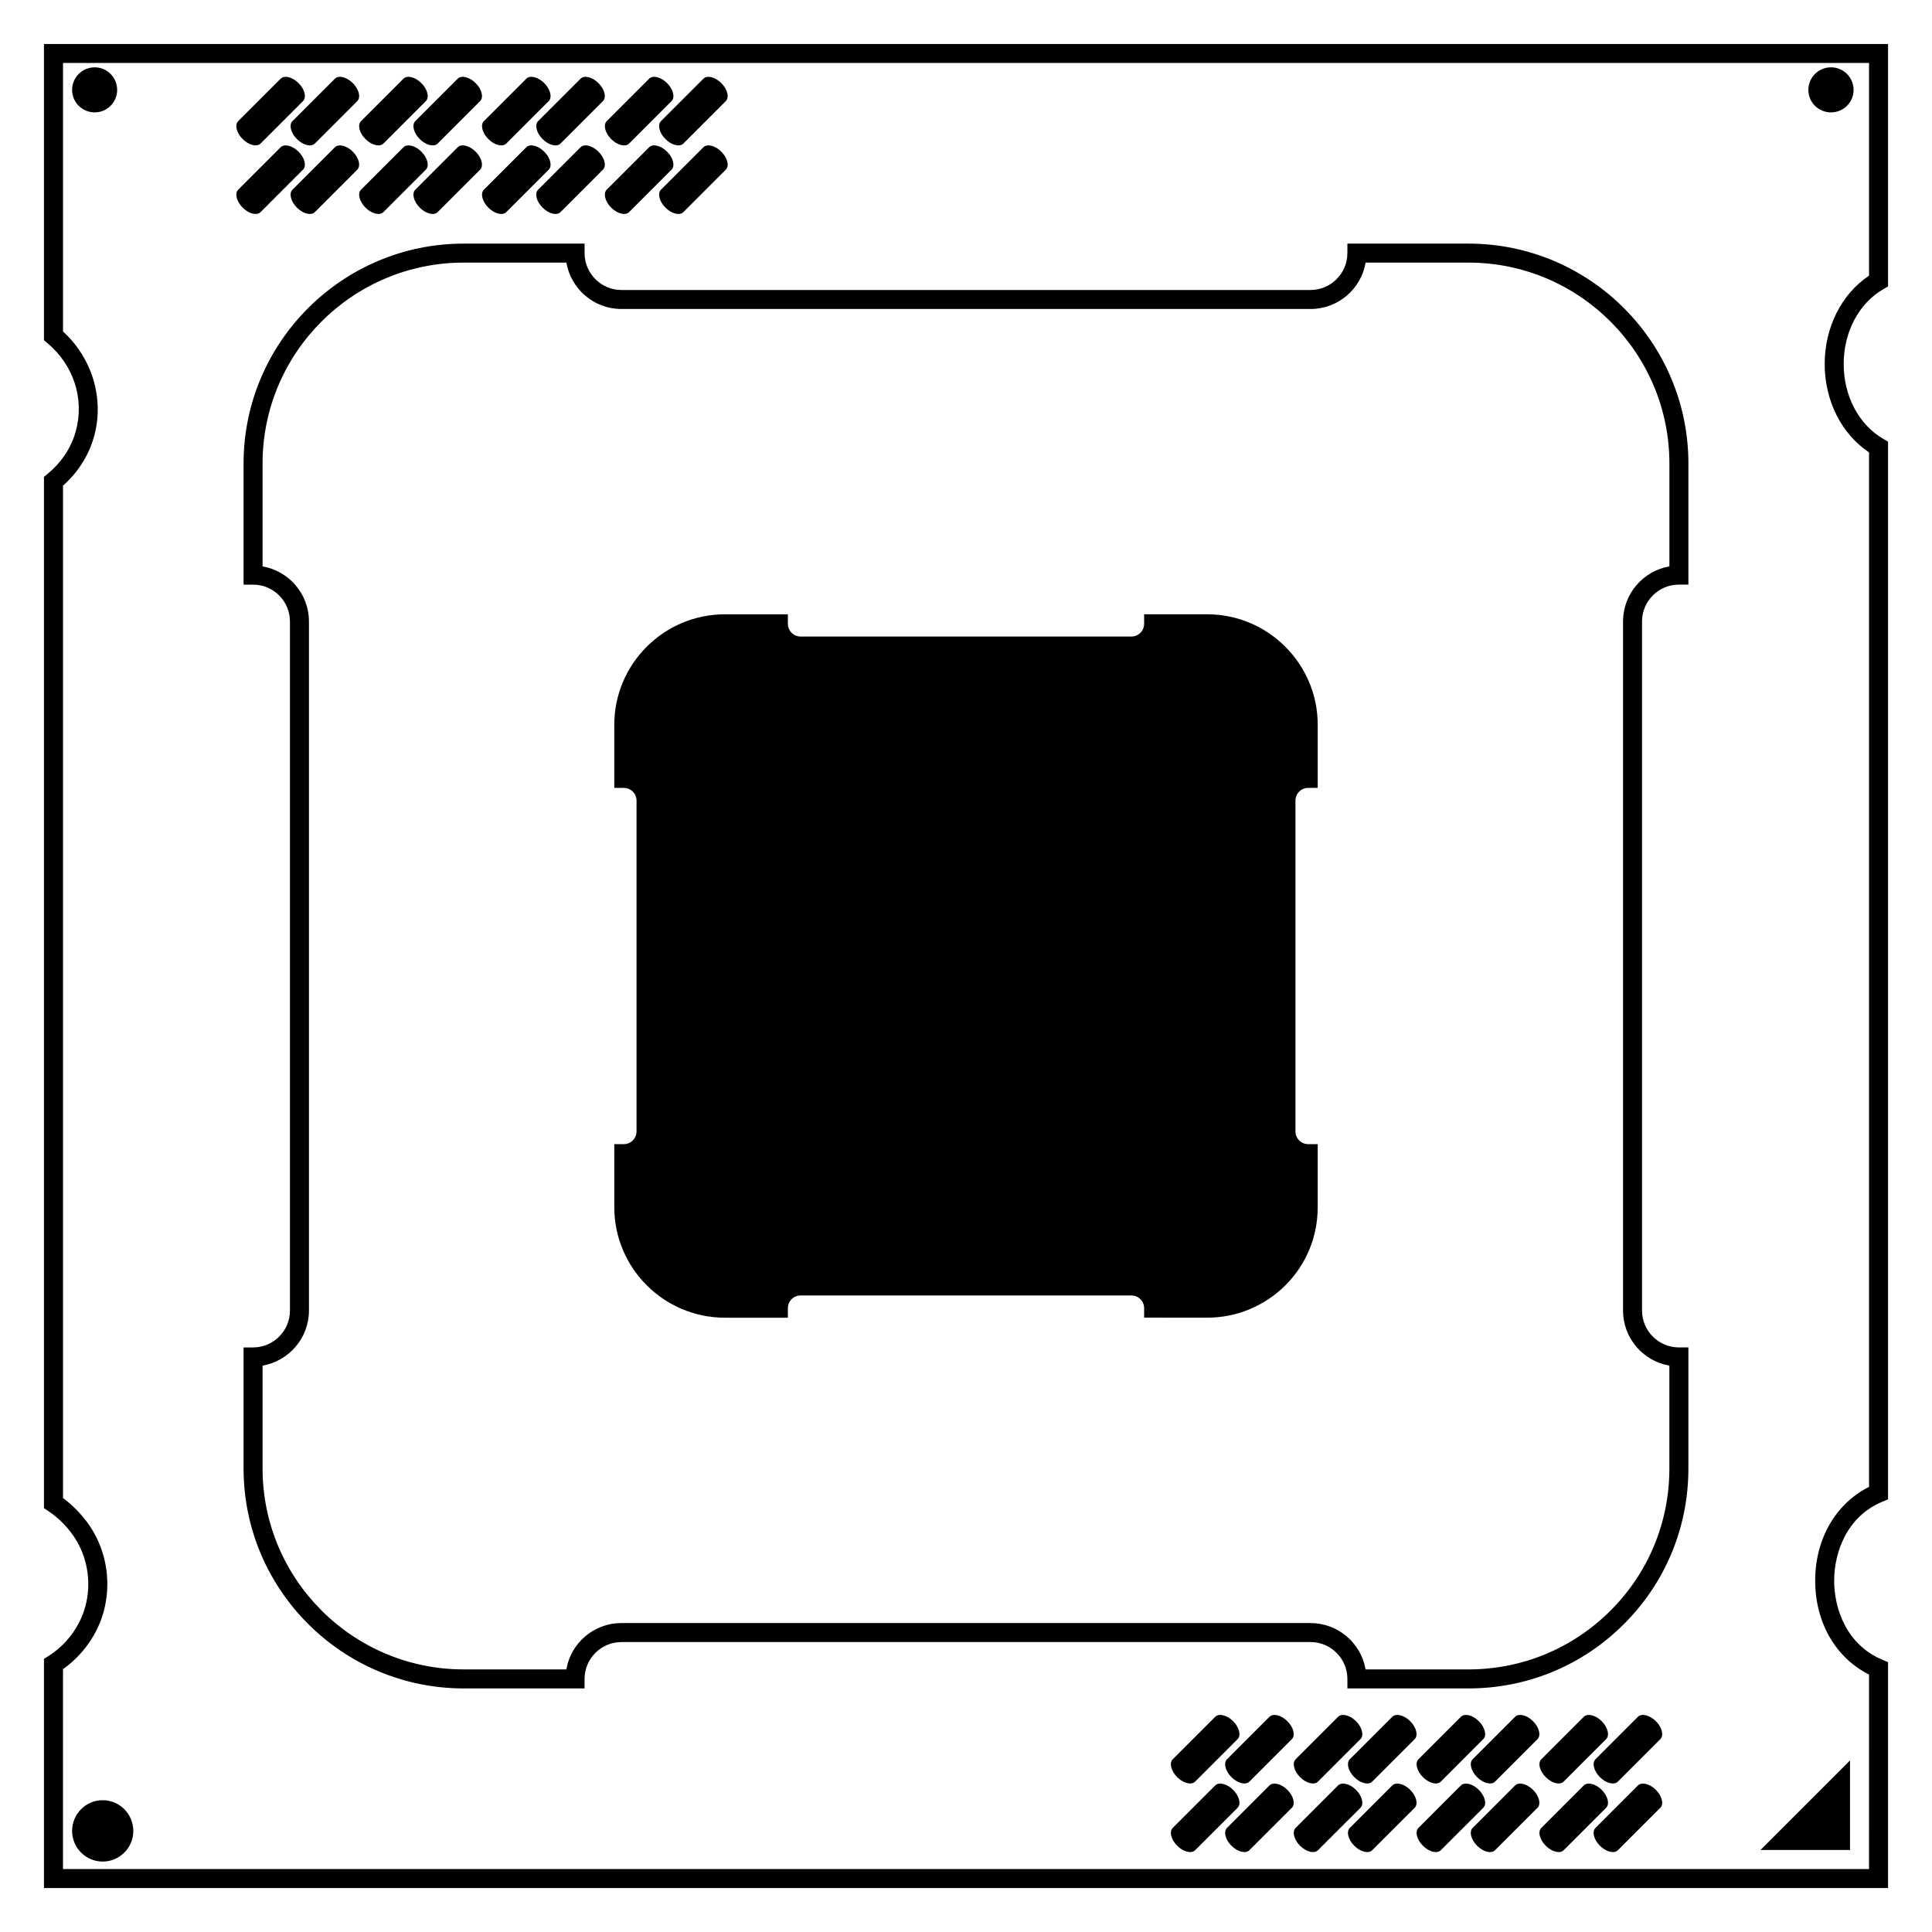<?xml version="1.0" encoding="UTF-8"?>
<!-- Uploaded to: ICON Repo, www.svgrepo.com, Generator: ICON Repo Mixer Tools -->
<svg fill="#000000" width="800px" height="800px" version="1.1" viewBox="144 144 512 512" xmlns="http://www.w3.org/2000/svg">
 <g>
  <path d="m533.14 591.45h-32.066v-2.519c0-5.379-4.387-9.77-9.77-9.77l-182.62 0.004c-5.387 0-9.77 4.387-9.77 9.77v2.516h-32.027c-32.168 0-58.34-26.141-58.34-58.289v-32.078h2.519c5.391 0 9.773-4.379 9.773-9.766v-182.61c0-5.391-4.383-9.773-9.773-9.773h-2.519v-32.086c0-32.141 26.172-58.289 58.34-58.289h32.031v2.519c0 5.391 4.383 9.773 9.77 9.773h182.61c5.391 0 9.77-4.383 9.77-9.773l0.004-2.519h32.078c32.152 0 58.293 26.148 58.293 58.289v32.078h-2.519c-5.391 0-9.77 4.383-9.77 9.773v182.61c0 5.379 4.379 9.77 9.766 9.77h2.519v32.078c0 15.586-6.062 30.23-17.07 41.23-11.008 11.008-25.645 17.066-41.227 17.066zm-27.246-5.039h27.246c14.238 0 27.613-5.543 37.668-15.586 10.055-10.051 15.594-23.426 15.594-37.664v-27.258c-6.969-1.195-12.281-7.285-12.281-14.59v-182.62c0-7.309 5.332-13.395 12.289-14.594v-27.258c-0.008-29.359-23.898-53.25-53.258-53.25h-27.246c-1.188 6.973-7.281 12.293-14.59 12.293h-182.63c-7.305 0-13.395-5.32-14.59-12.293h-27.207c-29.395 0-53.305 23.891-53.305 53.25v27.262c6.973 1.199 12.293 7.289 12.293 14.594v182.61c0 7.305-5.32 13.391-12.293 14.59v27.258c0 29.363 23.91 53.254 53.301 53.254h27.199c1.199-6.973 7.285-12.289 14.59-12.289l182.61 0.004c7.316 0 13.406 5.312 14.609 12.285z"/>
  <path d="m644.35 644.35h-488.7v-60.727l1.168-0.738c4.758-3.012 8.316-7.773 9.773-13.074 1.613-5.871 0.781-12.242-2.289-17.477-1.809-3.066-4.555-5.969-7.527-7.91l-1.125-0.746v-273.31l0.922-0.754c3.715-3.055 6.309-6.973 7.508-11.324 2.352-8.555-0.527-17.504-7.527-23.363l-0.902-0.762v-78.512h488.7v64.25l-1.258 0.73c-6.473 3.738-10.5 11.34-10.496 19.84 0 8.496 4.019 16.09 10.496 19.836l1.258 0.73v280.3l-1.547 0.648c-9.383 3.93-12.727 13.383-12.727 20.918 0 7.531 3.34 16.988 12.727 20.93l1.547 0.648zm-483.66-5.039h478.62l0.004-51.535c-8.848-4.449-14.273-13.816-14.273-24.879 0-11.043 5.426-20.414 14.273-24.863v-274.15c-7.281-4.848-11.754-13.672-11.754-23.41-0.004-9.742 4.473-18.57 11.754-23.418v-56.367h-478.62v71.156c7.75 7.062 10.984 17.836 8.246 27.773-1.371 4.992-4.211 9.496-8.246 13.094v268.28c3.148 2.324 6.012 5.461 7.969 8.785 3.754 6.402 4.769 14.176 2.797 21.363-1.664 6.031-5.551 11.508-10.766 15.203z"/>
  <path d="m175.05 167.84c0 3.273-2.672 5.945-5.945 5.945-3.324 0-5.996-2.672-5.996-5.945 0-3.324 2.672-5.996 5.996-5.996 3.277 0 5.945 2.672 5.945 5.996z"/>
  <path d="m179.33 629.23c0 4.434-3.629 8.105-8.113 8.105s-8.113-3.672-8.113-8.105c0-4.488 3.629-8.16 8.113-8.16 4.488 0 8.113 3.672 8.113 8.16z"/>
  <path d="m635.22 167.84c0 3.273-2.664 5.945-5.992 5.945-3.324 0-5.992-2.672-5.992-5.945 0-3.324 2.664-5.996 5.992-5.996s5.992 2.672 5.992 5.996z"/>
  <path d="m634.27 610.54v23.73h-23.73z"/>
  <path d="m213.07 200.2c-0.988 0.992-3.125 0.465-4.762-1.176-1.637-1.637-2.168-3.773-1.176-4.762l11.23-11.23c0.992-0.992 3.125-0.469 4.762 1.168 1.637 1.641 2.168 3.773 1.176 4.766z"/>
  <path d="m227.45 200.2c-0.988 0.992-3.125 0.465-4.762-1.176-1.637-1.637-2.168-3.773-1.176-4.762l11.23-11.23c0.992-0.992 3.125-0.469 4.762 1.168 1.637 1.641 2.168 3.773 1.176 4.766z"/>
  <path d="m213.07 182.03c-0.988 0.992-3.125 0.465-4.762-1.176-1.637-1.637-2.168-3.773-1.176-4.762l11.23-11.23c0.992-0.992 3.125-0.469 4.762 1.168 1.637 1.641 2.168 3.773 1.176 4.766z"/>
  <path d="m227.45 182.03c-0.988 0.992-3.125 0.465-4.762-1.176-1.637-1.637-2.168-3.773-1.176-4.762l11.23-11.23c0.992-0.992 3.125-0.469 4.762 1.168 1.637 1.641 2.168 3.773 1.176 4.766z"/>
  <path d="m245.62 200.2c-0.988 0.992-3.125 0.465-4.762-1.176-1.637-1.637-2.168-3.773-1.176-4.762l11.23-11.23c0.992-0.992 3.125-0.469 4.762 1.168 1.637 1.641 2.168 3.773 1.176 4.766z"/>
  <path d="m260 200.2c-0.988 0.992-3.125 0.465-4.762-1.176-1.637-1.637-2.168-3.773-1.176-4.762l11.23-11.23c0.992-0.992 3.125-0.469 4.762 1.168 1.637 1.641 2.168 3.773 1.176 4.766z"/>
  <path d="m245.62 182.03c-0.988 0.992-3.125 0.465-4.762-1.176-1.637-1.637-2.168-3.773-1.176-4.762l11.23-11.23c0.992-0.992 3.125-0.469 4.762 1.168 1.637 1.641 2.168 3.773 1.176 4.766z"/>
  <path d="m260 182.03c-0.988 0.992-3.125 0.465-4.762-1.176-1.637-1.637-2.168-3.773-1.176-4.762l11.23-11.23c0.992-0.992 3.125-0.469 4.762 1.168 1.637 1.641 2.168 3.773 1.176 4.766z"/>
  <path d="m278.18 200.2c-0.988 0.992-3.125 0.465-4.762-1.176-1.637-1.637-2.168-3.773-1.176-4.762l11.23-11.23c0.992-0.992 3.125-0.469 4.762 1.168 1.637 1.641 2.168 3.773 1.176 4.766z"/>
  <path d="m292.55 200.2c-0.988 0.992-3.125 0.465-4.762-1.176-1.637-1.637-2.168-3.773-1.176-4.762l11.23-11.23c0.992-0.992 3.125-0.469 4.762 1.168 1.637 1.641 2.168 3.773 1.176 4.766z"/>
  <path d="m278.18 182.03c-0.988 0.992-3.125 0.465-4.762-1.176-1.637-1.637-2.168-3.773-1.176-4.762l11.23-11.23c0.992-0.992 3.125-0.469 4.762 1.168 1.637 1.641 2.168 3.773 1.176 4.766z"/>
  <path d="m292.55 182.03c-0.988 0.992-3.125 0.465-4.762-1.176-1.637-1.637-2.168-3.773-1.176-4.762l11.23-11.23c0.992-0.992 3.125-0.469 4.762 1.168 1.637 1.641 2.168 3.773 1.176 4.766z"/>
  <path d="m310.73 200.2c-0.988 0.992-3.125 0.465-4.762-1.176-1.637-1.637-2.168-3.773-1.176-4.762l11.23-11.23c0.992-0.992 3.125-0.469 4.762 1.168 1.637 1.641 2.168 3.773 1.176 4.766z"/>
  <path d="m325.11 200.2c-0.988 0.992-3.125 0.465-4.762-1.176-1.637-1.637-2.168-3.773-1.176-4.762l11.23-11.23c0.992-0.992 3.125-0.469 4.762 1.168 1.637 1.641 2.168 3.773 1.176 4.766z"/>
  <path d="m310.73 182.03c-0.988 0.992-3.125 0.465-4.762-1.176-1.637-1.637-2.168-3.773-1.176-4.762l11.23-11.23c0.992-0.992 3.125-0.469 4.762 1.168 1.637 1.641 2.168 3.773 1.176 4.766z"/>
  <path d="m325.11 182.03c-0.988 0.992-3.125 0.465-4.762-1.176-1.637-1.637-2.168-3.773-1.176-4.762l11.23-11.23c0.992-0.992 3.125-0.469 4.762 1.168 1.637 1.641 2.168 3.773 1.176 4.766z"/>
  <path d="m460.73 634.32c-0.992 0.988-3.117 0.469-4.762-1.176-1.629-1.621-2.168-3.769-1.16-4.746l11.23-11.23c0.984-0.977 3.117-0.473 4.758 1.164 1.633 1.637 2.172 3.773 1.168 4.758z"/>
  <path d="m475.11 634.32c-0.984 0.988-3.117 0.469-4.762-1.176-1.633-1.621-2.168-3.769-1.168-4.746l11.23-11.23c0.992-0.977 3.129-0.473 4.758 1.164 1.641 1.637 2.172 3.773 1.18 4.758z"/>
  <path d="m460.73 616.14c-0.992 0.984-3.117 0.469-4.762-1.176-1.629-1.629-2.168-3.769-1.16-4.758l11.23-11.23c0.984-0.988 3.117-0.473 4.758 1.16 1.633 1.637 2.172 3.777 1.168 4.762z"/>
  <path d="m475.11 616.14c-0.984 0.984-3.117 0.469-4.762-1.176-1.633-1.629-2.168-3.769-1.168-4.758l11.23-11.23c0.992-0.988 3.129-0.473 4.758 1.16 1.641 1.637 2.172 3.777 1.18 4.762z"/>
  <path d="m493.29 634.32c-0.992 0.988-3.117 0.469-4.762-1.176-1.629-1.621-2.168-3.769-1.16-4.746l11.23-11.23c0.992-0.977 3.117-0.473 4.762 1.164 1.629 1.637 2.168 3.773 1.164 4.758z"/>
  <path d="m507.66 634.32c-0.984 0.988-3.117 0.469-4.762-1.176-1.633-1.621-2.168-3.769-1.168-4.746l11.23-11.23c0.992-0.977 3.129-0.473 4.762 1.164 1.637 1.637 2.168 3.773 1.176 4.758z"/>
  <path d="m493.29 616.14c-0.992 0.984-3.117 0.469-4.762-1.176-1.629-1.629-2.168-3.769-1.16-4.758l11.23-11.23c0.992-0.988 3.117-0.473 4.762 1.16 1.629 1.637 2.168 3.777 1.164 4.762z"/>
  <path d="m507.66 616.14c-0.984 0.984-3.117 0.469-4.762-1.176-1.633-1.629-2.168-3.769-1.168-4.758l11.23-11.23c0.992-0.988 3.129-0.473 4.762 1.16 1.637 1.637 2.168 3.777 1.176 4.762z"/>
  <path d="m525.84 634.32c-0.992 0.988-3.117 0.469-4.746-1.176-1.641-1.621-2.18-3.769-1.176-4.746l11.23-11.23c0.992-0.977 3.117-0.473 4.762 1.164 1.629 1.637 2.168 3.773 1.164 4.758z"/>
  <path d="m540.21 634.32c-0.984 0.988-3.117 0.469-4.762-1.176-1.633-1.621-2.168-3.769-1.168-4.746l11.23-11.23c0.992-0.977 3.129-0.473 4.762 1.164 1.637 1.637 2.168 3.773 1.176 4.758z"/>
  <path d="m525.84 616.14c-0.992 0.984-3.117 0.469-4.746-1.176-1.641-1.629-2.18-3.769-1.176-4.758l11.23-11.23c0.992-0.988 3.117-0.473 4.762 1.16 1.629 1.637 2.168 3.777 1.164 4.762z"/>
  <path d="m540.21 616.14c-0.984 0.984-3.117 0.469-4.762-1.176-1.633-1.629-2.168-3.769-1.168-4.758l11.23-11.23c0.992-0.988 3.129-0.473 4.762 1.16 1.637 1.637 2.168 3.777 1.176 4.762z"/>
  <path d="m558.39 634.32c-0.977 0.988-3.117 0.469-4.746-1.176-1.641-1.621-2.18-3.769-1.164-4.746l11.23-11.23c0.992-0.977 3.117-0.473 4.762 1.164 1.621 1.637 2.168 3.773 1.16 4.758z"/>
  <path d="m572.76 634.32c-0.984 0.988-3.117 0.469-4.762-1.176-1.633-1.621-2.168-3.769-1.168-4.746l11.23-11.23c0.992-0.977 3.129-0.473 4.762 1.164 1.637 1.637 2.168 3.773 1.176 4.758z"/>
  <path d="m558.39 616.14c-0.977 0.984-3.117 0.469-4.746-1.176-1.641-1.629-2.18-3.769-1.164-4.758l11.23-11.23c0.992-0.988 3.117-0.473 4.762 1.16 1.621 1.637 2.168 3.777 1.16 4.762z"/>
  <path d="m572.76 616.14c-0.984 0.984-3.117 0.469-4.762-1.176-1.633-1.629-2.168-3.769-1.168-4.758l11.23-11.23c0.992-0.988 3.129-0.473 4.762 1.16 1.637 1.637 2.168 3.777 1.176 4.762z"/>
  <path d="m487.31 356.17v87.664c0 1.863 1.512 3.375 3.375 3.375h2.519v16.723c0 7.812-3.031 15.168-8.566 20.695-5.543 5.496-12.898 8.566-20.707 8.566l-16.723-0.004v-2.504c0-1.863-1.512-3.375-3.375-3.375h-87.664c-1.863 0-3.375 1.512-3.375 3.375v2.519h-16.676c-16.172 0-29.32-13.145-29.32-29.277l-0.004-16.719h2.519c1.863 0 3.375-1.512 3.375-3.375v-87.664c0-1.863-1.512-3.375-3.375-3.375h-2.519v-16.727c0-16.121 13.148-29.27 29.32-29.27h16.676l0.004 2.516c0 1.863 1.512 3.375 3.375 3.375h87.664c1.863 0 3.375-1.512 3.375-3.375v-2.519h16.723c16.117 0 29.277 13.148 29.277 29.27v16.727l-2.523 0.004c-1.863 0-3.375 1.512-3.375 3.375z"/>
 </g>
</svg>